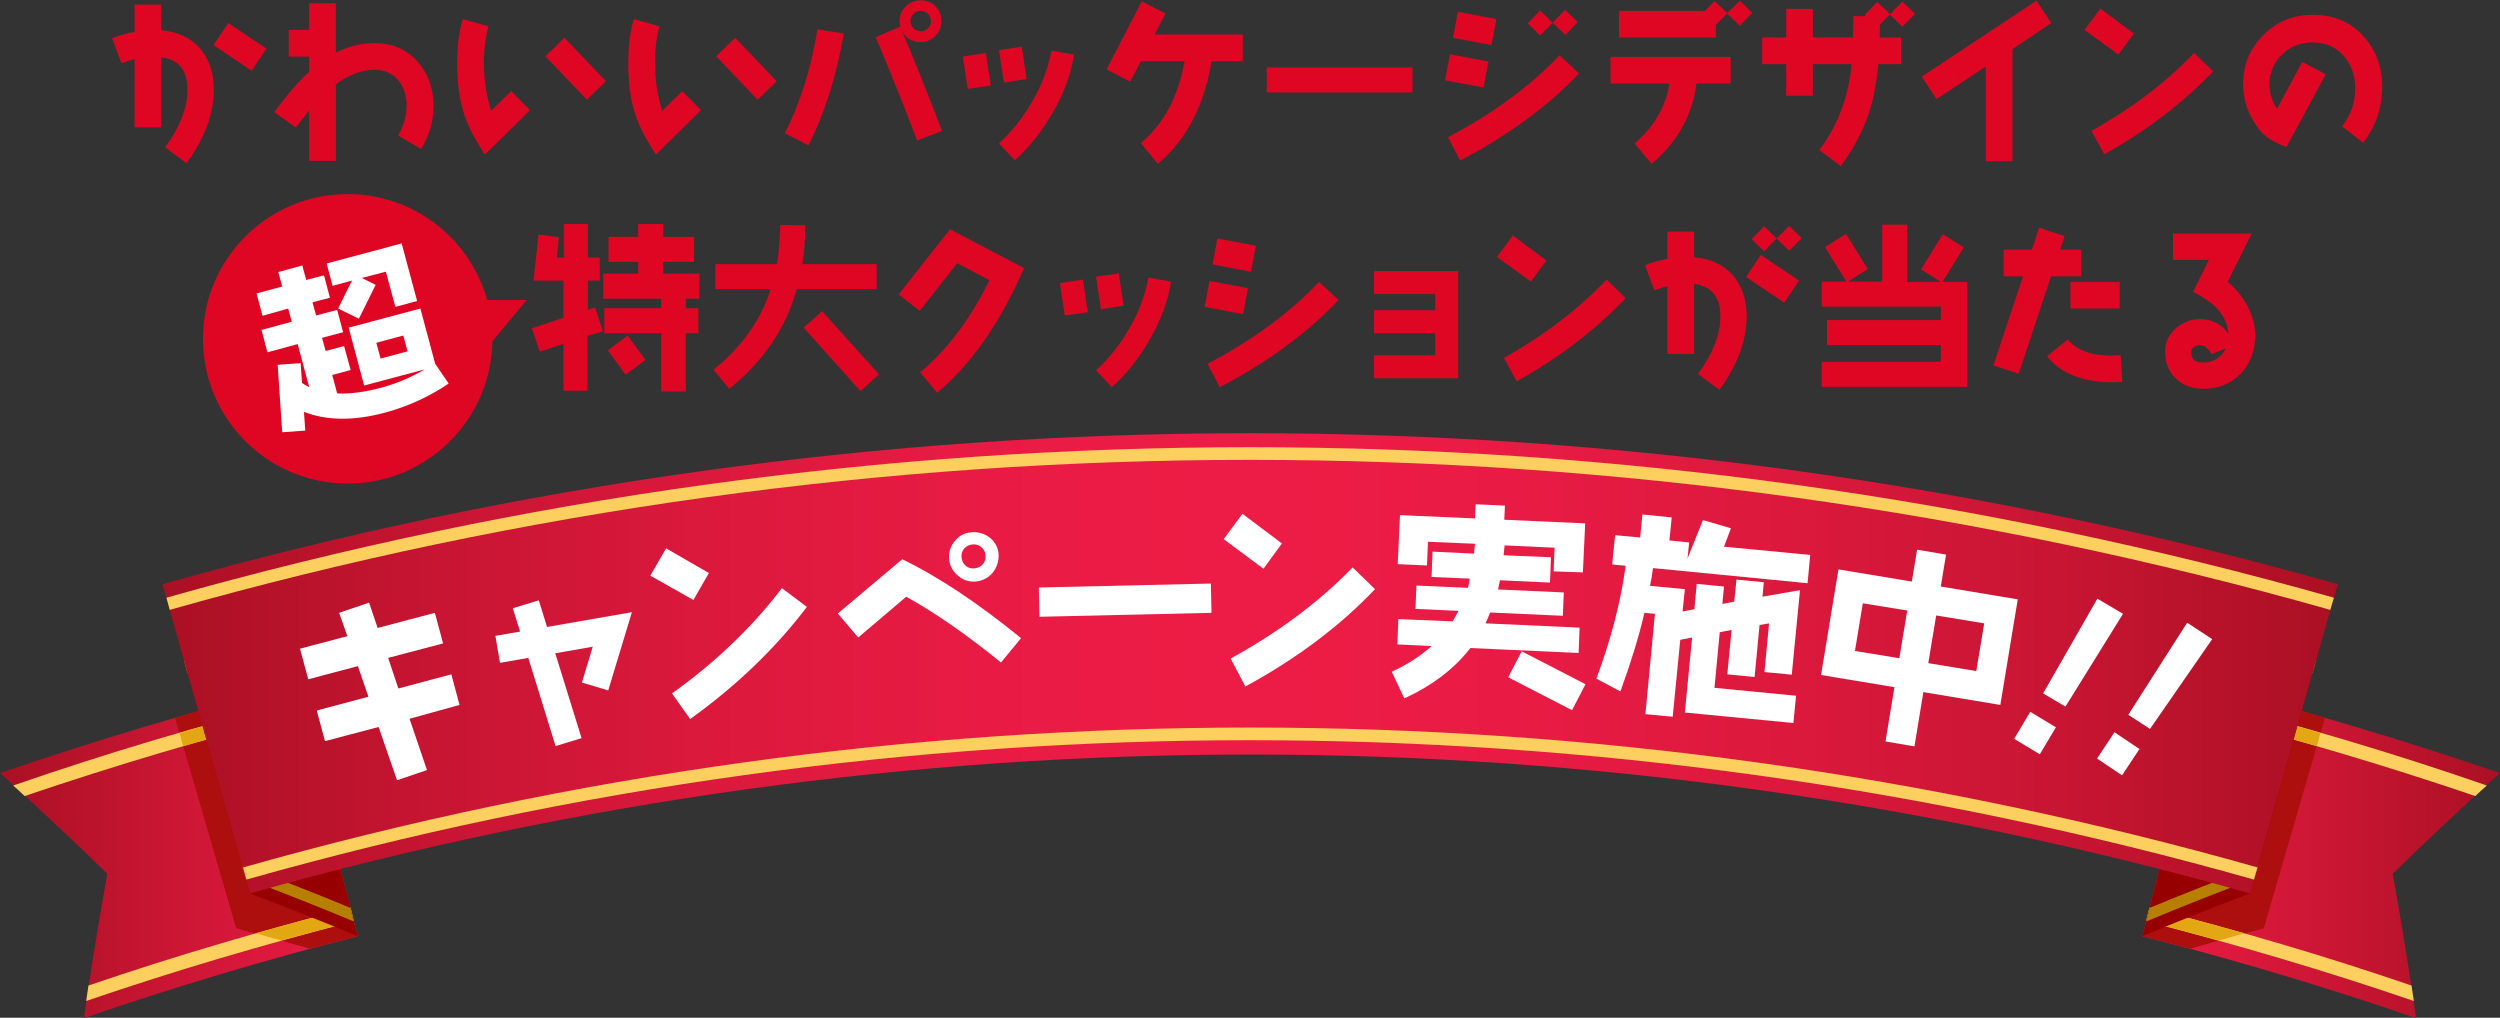 <?xml version="1.0" encoding="utf-8"?>
<!-- Generator: Adobe Illustrator 27.9.6, SVG Export Plug-In . SVG Version: 9.03 Build 54986)  -->
<svg version="1.1" id="レイヤー_1" xmlns="http://www.w3.org/2000/svg" xmlns:xlink="http://www.w3.org/1999/xlink" x="0px"
	 y="0px" viewBox="0 0 760 309.4" style="enable-background:new 0 0 760 309.4;" xml:space="preserve">
<rect x="0" y="0" width="760" height="309.4" fill="#333333" stroke="none"/>
<style type="text/css">
	.st0{fill:url(#SVGID_1_);}
	.st1{fill:#AD0E0E;}
	.st2{fill:#FCCF5E;}
	.st3{fill:#E2A713;}
	.st4{fill:#960000;}
	.st5{fill:#B67F00;}
	.st6{fill:url(#SVGID_00000017485072036956056630000014511734734085179327_);}
	.st7{fill:url(#SVGID_00000011027396978375622490000003808924383492190095_);}
	.st8{fill:#FFFFFF;}
	.st9{fill:#DF0623;}
</style>
<g>
	<g>
		<g>
			<linearGradient id="SVGID_1_" gradientUnits="userSpaceOnUse" x1="0" y1="258.909" x2="108.704" y2="258.909">
				<stop  offset="0" style="stop-color:#AA1023"/>
				<stop  offset="1" style="stop-color:#ED1C46"/>
			</linearGradient>
			<path class="st0" d="M89.2,208.4c6.5,25.4,13,50.8,19.5,76.2c-28,7.2-55.7,15.4-83.2,24.9c0.3-1.7,0.5-3.5,0.8-5.3
				c0.2-1.6,0.5-3.1,0.7-4.7c1.7-11.3,3.6-22.6,5.6-33.9c-8.2-8-16.6-15.9-25.1-23.8c-1.2-1.1-2.3-2.2-3.5-3.2
				c-1.3-1.2-2.6-2.4-4-3.6C29.5,224.9,59.2,216.1,89.2,208.4z"/>
			<path class="st1" d="M71.8,282.2c7.5,2,15,4.1,22.4,6.2c4.8-1.3,9.7-2.6,14.5-3.8c-6.5-25.4-13-50.8-19.5-76.2
				c-12,3.1-24,6.3-36,9.8C59.4,239.5,65.6,260.8,71.8,282.2z"/>
			<g>
				<path class="st2" d="M90.4,213c0.3,1.4,0.7,2.7,1,4.1c-28.2,7.2-56.2,15.5-83.9,24.9c-1.2-1.1-2.3-2.2-3.5-3.2
					C32.5,228.9,61.3,220.4,90.4,213z"/>
				<path class="st2" d="M106.5,276c0.3,1.4,0.7,2.7,1,4.1c-27.3,7-54.4,15-81.3,24.2c0.2-1.6,0.5-3.1,0.7-4.7
					C53.2,290.6,79.8,282.8,106.5,276z"/>
				<g>
					<path class="st3" d="M85.5,285.9c7.3-2,14.7-4,22.1-5.9c-0.3-1.4-0.7-2.7-1-4.1c-9.6,2.5-19.3,5.1-28.8,7.8
						C80.3,284.5,82.9,285.2,85.5,285.9z"/>
					<path class="st3" d="M55.7,226.8c11.9-3.4,23.8-6.7,35.7-9.7c-0.3-1.4-0.7-2.7-1-4.1c-12,3.1-23.9,6.3-35.8,9.8
						C54.9,224.1,55.3,225.4,55.7,226.8z"/>
				</g>
			</g>
			<g>
				<path class="st4" d="M89.2,208.4c6.5,25.4,13,50.8,19.5,76.2c-10.7-4.5-21.6-8.8-32.7-13c-7.1-25.2-14.3-50.5-21.4-75.7
					C66.3,199.9,77.8,204,89.2,208.4z"/>
				<g>
					<path class="st5" d="M106.5,276c0.3,1.4,0.7,2.7,1,4.1c-10.8-4.5-21.7-8.8-32.8-13c-0.4-1.3-0.8-2.7-1.1-4
						C84.7,267.2,95.7,271.5,106.5,276z"/>
					<path class="st5" d="M90.4,213c0.3,1.4,0.7,2.7,1,4.1c-11.3-4.3-22.8-8.5-34.4-12.5c-0.4-1.3-0.8-2.7-1.1-4
						C67.5,204.4,79,208.6,90.4,213z"/>
				</g>
			</g>
		</g>
		<g>
			
				<linearGradient id="SVGID_00000070814553168432686250000018336261013746285491_" gradientUnits="userSpaceOnUse" x1="651.296" y1="258.909" x2="760" y2="258.909">
				<stop  offset="0" style="stop-color:#ED1C46"/>
				<stop  offset="1" style="stop-color:#AA1023"/>
			</linearGradient>
			<path style="fill:url(#SVGID_00000070814553168432686250000018336261013746285491_);" d="M670.8,208.4
				c-6.5,25.4-13,50.8-19.5,76.2c28,7.2,55.7,15.4,83.2,24.9c-0.3-1.7-0.5-3.5-0.8-5.3c-0.2-1.6-0.5-3.1-0.7-4.7
				c-1.7-11.3-3.6-22.6-5.6-33.9c8.2-8,16.6-15.9,25.1-23.8c1.2-1.1,2.3-2.2,3.5-3.2c1.3-1.2,2.6-2.4,4-3.6
				C730.5,224.9,700.8,216.1,670.8,208.4z"/>
			<path class="st1" d="M688.2,282.2c-7.5,2-15,4.1-22.4,6.2c-4.8-1.3-9.7-2.6-14.5-3.8c6.5-25.4,13-50.8,19.5-76.2
				c12,3.1,24,6.3,36,9.8C700.6,239.5,694.4,260.8,688.2,282.2z"/>
			<g>
				<path class="st2" d="M669.6,213c-0.3,1.4-0.7,2.7-1,4.1c28.2,7.2,56.2,15.5,83.9,24.9c1.2-1.1,2.3-2.2,3.5-3.2
					C727.5,228.9,698.7,220.4,669.6,213z"/>
				<path class="st2" d="M653.5,276c-0.3,1.4-0.7,2.7-1,4.1c27.3,7,54.4,15,81.3,24.2c-0.2-1.6-0.5-3.1-0.7-4.7
					C706.8,290.6,680.2,282.8,653.5,276z"/>
				<g>
					<path class="st3" d="M674.5,285.9c-7.3-2-14.7-4-22.1-5.9c0.3-1.4,0.7-2.7,1-4.1c9.6,2.5,19.3,5.1,28.8,7.8
						C679.7,284.5,677.1,285.2,674.5,285.9z"/>
					<path class="st3" d="M704.3,226.8c-11.9-3.4-23.8-6.7-35.7-9.7c0.3-1.4,0.7-2.7,1-4.1c12,3.1,23.9,6.3,35.8,9.8
						C705.1,224.1,704.7,225.4,704.3,226.8z"/>
				</g>
			</g>
			<g>
				<path class="st4" d="M670.8,208.4c-6.5,25.4-13,50.8-19.5,76.2c10.7-4.5,21.6-8.8,32.7-13c7.1-25.2,14.3-50.5,21.4-75.7
					C693.7,199.9,682.2,204,670.8,208.4z"/>
				<g>
					<path class="st5" d="M653.5,276c-0.3,1.4-0.7,2.7-1,4.1c10.8-4.5,21.7-8.8,32.8-13c0.4-1.3,0.8-2.7,1.1-4
						C675.3,267.2,664.3,271.5,653.5,276z"/>
					<path class="st5" d="M669.6,213c-0.3,1.4-0.7,2.7-1,4.1c11.3-4.3,22.8-8.5,34.4-12.5c0.4-1.3,0.8-2.7,1.1-4
						C692.5,204.4,681,208.6,669.6,213z"/>
				</g>
			</g>
		</g>
		
			<linearGradient id="SVGID_00000116950849964396056860000015144993813623947681_" gradientUnits="userSpaceOnUse" x1="49.372" y1="201.619" x2="710.627" y2="201.619">
			<stop  offset="0" style="stop-color:#AA1023"/>
			<stop  offset="3.287226e-03" style="stop-color:#AB1023"/>
			<stop  offset="0.13" style="stop-color:#C81533"/>
			<stop  offset="0.256" style="stop-color:#DC193D"/>
			<stop  offset="0.38" style="stop-color:#E91B44"/>
			<stop  offset="0.5" style="stop-color:#ED1C46"/>
			<stop  offset="0.62" style="stop-color:#E91B44"/>
			<stop  offset="0.744" style="stop-color:#DC193D"/>
			<stop  offset="0.87" style="stop-color:#C81533"/>
			<stop  offset="0.997" style="stop-color:#AB1023"/>
			<stop  offset="1" style="stop-color:#AA1023"/>
		</linearGradient>
		<path style="fill:url(#SVGID_00000116950849964396056860000015144993813623947681_);" d="M684,271.6c-198.7-56.3-409.2-56.3-608,0
			c-8.9-31.3-17.8-62.7-26.6-94c216.1-61.2,445.1-61.2,661.3,0C701.7,208.9,692.9,240.2,684,271.6z"/>
		<g>
			<path class="st2" d="M708.4,185.4c-214.7-60.8-442.1-60.8-656.8,0c-0.3-1.2-0.7-2.5-1-3.7c215.4-61,443.5-61,658.9,0
				C709.1,182.9,708.8,184.2,708.4,185.4z"/>
			<path class="st2" d="M685.2,267.4c-199.5-56.5-410.8-56.5-610.3,0c-0.3-1.2-0.7-2.5-1-3.7c200.2-56.7,412.2-56.7,612.4,0
				C685.9,265,685.5,266.2,685.2,267.4z"/>
		</g>
	</g>
	<g>
		<path class="st8" d="M124.5,218.5l5.3,15.6l-9.1,3.1l-5.6-16.2l-16.3,4.3l-2.5-9.3l15.7-4.2l-3.2-9.3l-15.1,4l-2.5-9.3l14.4-3.8
			l-2.5-7.1l9.1-3.1l2.6,7.7l17.4-4.6l2.5,9.3l-16.7,4.4l3.1,9.3l16.1-4.3l2.5,9.3L124.5,218.5z"/>
		<path class="st8" d="M184.9,209.9l-8-2.4l3.3-10.9l-11.4,2l8,25.8l-7.9,2.4l-8.3-26.8l-8.6,1.5l-1.4-8.2l7.5-1.3l-2.2-7.1l7.9-2.4
			l2.5,8.1l25.8-4.5L184.9,209.9z"/>
		<path class="st8" d="M210.8,182.4l-13.1-7.4l4.8-8.3l13,7.5L210.8,182.4z M209.8,218.6l-5.5-7.8c13.4-9.6,24.5-20.3,33.4-32
			l7.6,5.7C235.8,197,224,208.4,209.8,218.6z"/>
		<path class="st8" d="M304.3,201.4c-10.2-8.3-19.8-15-28.8-20l-14.6,12.4l-6.2-7.3l19.6-16.5c11.1,5.4,23.1,13.4,36.1,24
			L304.3,201.4z M301.7,174.2c-1.4,1.6-3.1,2.4-5.2,2.6c-2.1,0.1-3.9-0.5-5.4-1.9c-1.6-1.4-2.4-3-2.6-5.1c-0.1-2.1,0.5-3.9,1.9-5.5
			c1.4-1.6,3-2.4,5.2-2.5c2.1-0.1,3.9,0.5,5.5,1.8c1.6,1.4,2.4,3.1,2.5,5.2C303.6,170.8,303,172.6,301.7,174.2z M298.4,166.4
			c-0.7-0.7-1.7-1-2.7-0.9c-1,0.1-1.9,0.5-2.5,1.2c-0.7,0.7-1,1.7-0.9,2.7c0.1,1,0.5,1.9,1.2,2.5c0.7,0.7,1.7,1,2.7,0.9
			c1-0.1,1.9-0.5,2.5-1.2c0.7-0.7,1-1.7,0.9-2.7C299.6,168,299.2,167.1,298.4,166.4z"/>
		<path class="st8" d="M316,187.5l-0.2-8.9l52.3-1.2l0.2,8.9L316,187.5z"/>
		<path class="st8" d="M384.1,172.9l-12.1-9l5.7-7.7l12,9L384.1,172.9z M378.6,208.7l-4.5-8.5c14.4-7.9,26.8-17.1,37.1-27.7l6.8,6.6
			C407.2,190.5,394,200.3,378.6,208.7z"/>
		<path class="st8" d="M472.3,173.7l0.3-7.2l-15.2-0.7c-0.1,1-0.2,2-0.3,3l14.4,0.6l-0.3,7.7l-15.2-0.7l-0.6,2.8l20,0.9l-0.3,7.1
			l-22.1-1c-0.4,1.1-0.9,2.2-1.4,3.3l28.6,1.3l-0.3,7.7l-32.9-1.5c-4.8,6.2-11.5,11.4-20.1,15.3l-3.8-8.1c4.8-2.2,8.8-4.8,12.1-7.8
			l-10.4-0.5l0.3-7.7l16.5,0.7c0.6-1.1,1.2-2.1,1.8-3.2l-13.1-0.6l0.3-7.1l15.6,0.7c0.2-0.5,0.4-1.5,0.6-2.8l-11.6-0.5l0.3-7.7
			l12.6,0.6c0.1-1,0.2-1.9,0.3-3l-14.3-0.6l-0.3,7.2l-8.9-0.4l0.7-14.9l22.8,1l0.2-4.3l8.9,0.4l-0.2,4.3l24.6,1.1l-0.7,14.9
			L472.3,173.7z M477.9,215.9l-19.4-10l4.1-7.9l19.4,10L477.9,215.9z"/>
		<path class="st8" d="M502.5,172.7c-0.2,1.8-0.5,3.6-0.9,5.4l10.6,1l-0.7,6.8l3.6-0.7l0.7-7.7l8.3,0.8l-0.5,5.3l3.6-0.7l0.7-6.7
			l8.3,0.8l-0.4,4.4l11.4-2l-2.5,25.7l-8.3-0.8l1.4-14.8l-2.9,0.5l-1.5,15.8l-8.3-0.8l1.3-13.5l-3.6,0.7l-1.6,16.9l24.8,2.4
			l-0.8,8.3l-33-3.2l2.2-22.8l-3.6,0.7l-2.3,23.4l-8.3-0.8l2.9-30.5l-3.2-0.3c-1.7,7.4-4.2,15.4-7.3,23.9l-7.3-3.9
			c4.4-11.8,7.4-23.2,8.9-34.3l-4.1-0.4l0.9-8.9l7.6,0.7l0.7-7l8.9,0.9l-0.7,7l6,0.6l-0.5,4.9c1.1-2.8,2.7-6.7,4.7-11.7l8.5,2.5
			l-2.1,5.6l26.2,2.5l-0.8,8.6L502.5,172.7z"/>
		<path class="st8" d="M584.7,210.4l-2.7,16.5l-8.8-1.5l2.7-16.5l-22.3-3.7l5.3-32.1l22.3,3.7l1.6-9.7l8.8,1.5l-1.6,9.7l23.4,3.9
			l-5.3,32.1L584.7,210.4z M579.8,185.6l-13.5-2.2l-2.4,14.5l13.5,2.2L579.8,185.6z M603.2,189.5l-14.6-2.4l-2.4,14.5l14.6,2.4
			L603.2,189.5z"/>
		<path class="st8" d="M620.1,229.3l-7.8-4.7l4.9-8.2l7.8,4.7L620.1,229.3z M627.9,214.8l-6.8-4l16.5-28.8l7.8,4.6L627.9,214.8z"/>
		<path class="st8" d="M645.1,235.7l-7.6-5.1l5.3-8l7.6,5.1L645.1,235.7z M653.6,221.6l-6.6-4.3l17.9-28l7.6,5L653.6,221.6z"/>
	</g>
</g>
<g>
	<g>
		<path class="st9" d="M56.7,49.6l-6.5-4.8c4.5-6.2,6.8-12,6.8-17.5c0-5.9-2.6-9.2-8-9.9v21.3h-8.1V18c-1.4,0.3-2.6,0.8-4,1.2
			l-2.8-7.6c2.3-0.9,4.5-1.5,6.8-1.9V1.4h8.1v7.8c5,0.4,9,2.3,11.8,5.5C63.6,18,65,22.2,65,27.3C65,34.6,62.2,42.1,56.7,49.6z
			 M76.5,21.5l-11.6-7.8L69.4,7L81,14.8L76.5,21.5z"/>
		<path class="st9" d="M128,45.3l-7-4.1c1.8-3,2.6-6,2.6-9.1c0-3.2-0.9-5.7-2.5-7.7c-1.8-2.1-4.3-3.2-7.3-3.2
			c-3.8,0-7.7,1.5-11.7,4.4v23.3H94V33.6c-1.2,1.5-2.6,3.2-4,5.2l-6.6-4.7c3.7-5.1,7.2-9.2,10.6-12.3v-4.6h-6.2V9.1H94V1h8.1v15
			c3.8-1.9,7.7-2.9,11.7-2.9c5.3,0,9.7,1.8,13,5.5c3.3,3.6,5,8.2,5,13.6C131.8,36.7,130.6,41.1,128,45.3z"/>
		<path class="st9" d="M147.4,47c-3.2-4.9-5.5-9.3-6.6-13.3c-1.2-3.9-1.8-8.8-1.8-14.7c0-4.9,0.5-9.2,1.7-13.2l7.8,2.2
			c-0.9,3.3-1.4,6.9-1.4,11c0,5.3,0.8,10.3,2.2,14.7l6.1-6l5.7,5.8L147.4,47z M178.4,30.3l-12.6-13.2l5.8-5.6l12.6,13.2L178.4,30.3z
			"/>
		<path class="st9" d="M199.4,47c-3.2-4.9-5.5-9.3-6.6-13.3c-1.2-3.9-1.8-8.8-1.8-14.7c0-4.9,0.5-9.2,1.7-13.2l7.8,2.2
			c-0.9,3.3-1.4,6.9-1.4,11c0,5.3,0.8,10.3,2.2,14.7l6.1-6l5.7,5.8L199.4,47z M230.3,30.3l-12.6-13.2l5.8-5.6l12.6,13.2L230.3,30.3z
			"/>
		<path class="st9" d="M245.8,44.2l-7.2-3.7c4.7-9.3,8-19.8,9.9-31.6l8,1.3C254.4,22.8,250.8,34.1,245.8,44.2z M278.8,42.7
			c-4.9-12.8-9.1-23.3-12.6-31.4l7.5-3.2l0.2,0.5c-0.3-0.7-0.4-1.5-0.4-2.2c0-1.8,0.6-3.3,1.9-4.5c1.2-1.2,2.7-1.8,4.5-1.8
			c1.8,0,3.3,0.6,4.5,1.8c1.2,1.2,1.8,2.8,1.8,4.5c0,1.8-0.6,3.2-1.8,4.5c-1.2,1.2-2.8,1.9-4.5,1.9c-2.6,0-4.6-1.2-5.8-3.6
			c3.5,8.2,7.6,18.4,12.3,30.6L278.8,42.7z M282.1,4.2c-0.6-0.6-1.4-0.9-2.2-0.9c-0.9,0-1.6,0.3-2.2,0.9c-0.6,0.6-0.9,1.4-0.9,2.2
			c0,0.9,0.3,1.6,0.9,2.2c0.6,0.6,1.4,0.9,2.2,0.9c0.9,0,1.6-0.3,2.2-0.9c0.6-0.6,0.9-1.4,0.9-2.2C283,5.5,282.6,4.8,282.1,4.2z"/>
		<path class="st9" d="M294.2,27l-1.5-9.8l7-1.1l1.5,9.9L294.2,27z M305.2,25.1l-1.5-9.9l6.9-1l1.5,9.8L305.2,25.1z M320.1,34.1
			c-3.2,5.6-7,10.5-11.6,14.6l-4.8-5.1c4-3.7,7.4-8,10.2-12.9c2.9-5,4.8-10.1,5.7-15.3l6.9,1.2C325.6,22.6,323.4,28.4,320.1,34.1z"
			/>
		<path class="st9" d="M368.3,18.6c-2.2,13.5-7.6,23.9-16.3,31.2l-5.2-6.3c7-5.8,11.4-14.1,13.3-24.9h-13.3l-3.2,6.2l-7.2-3.7
			l10.7-20.7l7.2,3.7l-3.3,6.4h26.8v8.1H368.3z"/>
		<path class="st9" d="M385.1,28.1v-7.6h44.3v7.6H385.1z"/>
		<path class="st9" d="M451,26.6l-11.7-2.2l1.5-7.9l11.7,2.2L451,26.6z M443.9,48.8l-3.7-7.1c13.9-7.3,25.2-15.7,33.9-24.9l5.9,5.5
			C470.7,32.2,458.7,41,443.9,48.8z M453.4,13.7l-11.7-2.2l1.5-7.9l11.7,2.2L453.4,13.7z M475.9,10.6L472,6.9l-3.8,3.9l-3.8-3.7
			l3.8-3.9l3.8,3.7l3.8-3.9l3.8,3.7L475.9,10.6z"/>
		<path class="st9" d="M515.7,25.4c-1.2,9.7-5.8,17.8-13.6,24.4l-5.2-6.2c5.9-5,9.5-11.1,10.6-18.2h-17.9v-8.1h36.5v8.1H515.7z
			 M528.9,7.8L525,4.1l-3.4,3.5v3.8h-29.4V3.3h26.1l2.9-3l3.9,3.7l3.8-3.8l3.8,3.7L528.9,7.8z"/>
		<path class="st9" d="M578.3,8.1l-3.8-3.7l-3,3.1l-0.1,3.9h6.5v8.1H571c-0.5,6-1.6,11.5-3.4,16.4c-1.8,4.9-4.5,9.8-8,14.6l-6.5-4.9
			c5.7-7.6,8.9-16.4,9.8-26.1h-11.8v9.6h-8.1v-9.6h-7.3v-8.1h7.3V2.7h8.1v8.7h12.2c0.1-1.7,0.1-3.9,0.1-6.5h3.9l-0.4-0.4l3.8-3.9
			l3.9,3.7l3.7-3.8l3.9,3.7L578.3,8.1z"/>
		<path class="st9" d="M611.8,14.9V49h-8.1V20.2l-15,9.9l-4.5-6.8l34.9-23.1l4.5,6.8L611.8,14.9z"/>
		<path class="st9" d="M644,16.6l-10.3-7.5l4.8-6.5l10.2,7.6L644,16.6z M639.7,46.9l-3.9-7.1c12.2-6.8,22.6-14.7,31.2-23.7l5.8,5.6
			C663.6,31.3,652.6,39.7,639.7,46.9z"/>
		<path class="st9" d="M718.4,43.4l-6.4-5c2.7-3.5,4-7.3,4-11.6c0-3.9-1.2-7.2-3.5-9.8c-2.4-2.8-5.6-4.1-9.5-4.1
			c-3.7,0-6.8,1.2-9.3,3.7s-3.8,5.6-3.8,9.2c0,2.4,0.8,4.9,2.3,7.3l7.7-14.3l7.1,3.8l-11.9,22.1c-1.1-0.4-2.2-0.9-3.4-1.5
			c-3-1.3-5.3-3.8-7.2-7.4c-1.8-3.3-2.6-6.7-2.6-10.2c0-5.9,2.1-10.9,6.2-15c4.1-4.1,9.1-6.1,15-6.1c6.2,0,11.3,2.1,15.2,6.3
			c3.9,4.2,5.9,9.5,5.9,15.7C724.1,33,722.2,38.5,718.4,43.4z"/>
	</g>
</g>
<g>
	<circle class="st9" cx="105.7" cy="103" r="44"/>
	<g>
		<g>
			<path class="st9" d="M178.6,102.1v16.7h-7.3v-14.3l-7.2,2.4l-2.4-7.1l9.6-3.2V85.3h-9.1l1.5-14l6.2,0.8l-0.6,6.2h2.1V68.1h7.3
				v10.2h3.6v7h-3.6v8.9l2.2-0.7l2.4,7.2L178.6,102.1z M208.5,90.8v2.9h3.8v7.6h-3.8v17.7H201v-17.7h-17.3v-7.6H201v-2.9h-17.6v-7.6
				H194v-3.6h-9v-7.6h9v-3.9h7.6v3.9h9.4v7.6h-9.4v3.6h11v7.6H208.5z M190.2,113.9l-5.4-7.4l6-4.5l5.4,7.4L190.2,113.9z"/>
			<path class="st9" d="M242.2,87.9c-3.2,11.7-10,21.8-20.5,30.3l-4.8-5.8c8.6-6.9,14.4-15.1,17.4-24.5h-16.8v-7.6h18.7
				c0.6-3.7,0.9-7.7,1-11.9l7.6,0.1c0,4-0.3,8-0.9,11.8h22.6v7.6H242.2z M261.6,118.9l-17.3-19.3l5.6-5l17.3,19.2L261.6,118.9z"/>
			<path class="st9" d="M284.9,119.4l-5.2-6.2c8.3-6.9,15.3-16.2,21.1-28L291,80l-11.4,14.5l-6.4-5l15.6-19.8l22.5,11.8
				C304.1,98.1,295.3,110.7,284.9,119.4z"/>
			<path class="st9" d="M323.7,95.9l-1.5-9.8l7-1.1l1.5,9.9L323.7,95.9z M334.7,94l-1.5-9.9l6.9-1l1.5,9.8L334.7,94z M349.6,103.1
				c-3.2,5.6-7,10.5-11.6,14.6l-4.8-5.1c4-3.7,7.4-8,10.2-12.9c2.9-5,4.8-10.1,5.7-15.3l6.9,1.2C355.1,91.5,352.9,97.3,349.6,103.1z
				"/>
			<path class="st9" d="M377.9,95.5l-11.7-2.2l1.5-7.9l11.7,2.2L377.9,95.5z M370.8,117.7l-3.7-7.1c13.9-7.3,25.2-15.7,33.9-24.9
				l5.9,5.5C397.6,101.1,385.5,110,370.8,117.7z M380.3,82.6l-11.7-2.2l1.5-7.9l11.7,2.2L380.3,82.6z"/>
			<path class="st9" d="M417.7,115v-7h18.6v-6.7h-18.6v-7h18.6v-4.9h-18.6v-7h25.6V115H417.7z"/>
			<path class="st9" d="M465.4,85.6l-10.3-7.5l4.8-6.5l10.2,7.6L465.4,85.6z M461.1,115.9l-3.9-7.1C469.4,102,479.8,94,488.4,85
				l5.8,5.6C485.1,100.3,474,108.7,461.1,115.9z"/>
			<path class="st9" d="M522.7,118.5l-6.5-4.8c4.5-6.2,6.8-12,6.8-17.5c0-5.9-2.6-9.2-8-9.9v21.3h-8.1V87c-1.3,0.3-2.6,0.8-4,1.2
				l-2.8-7.6c2.3-0.9,4.6-1.5,6.8-1.9v-8.3h8.1v7.8c5,0.4,9,2.3,11.8,5.5c2.8,3.3,4.2,7.5,4.2,12.5
				C530.9,103.5,528.2,111,522.7,118.5z M542.4,92l-11.6-7.8l4.5-6.7l11.6,7.8L542.4,92z M543.9,76.2l-3.8-3.7l-3.8,3.9l-3.8-3.7
				l3.8-3.9l3.8,3.7l3.8-3.8l3.8,3.7L543.9,76.2z"/>
			<path class="st9" d="M553.8,117.6V110H590v-5.1h-34.6v-7.6H590v-4.1h-36.2v-7.6h7.5l-6.5-10.5l6.4-4l6.6,10.7l-6,3.8h10.4V68.3
				h7.6v17.4h10.2l-6-3.8l6.6-10.7l6.4,4l-6.5,10.5h7.5v31.9H553.8z"/>
			<path class="st9" d="M623.5,84l-9.8,29.6l-7.7-2.5l9-27.1h-5.9v-8.1h8.6l2.2-6.7l7.7,2.6l-1.3,4.1h6.4V84H623.5z M642.3,116.2
				c-9.1,0-15.8-2.6-20-7.9l6.3-5.1c2.6,3.2,7,4.9,13.2,4.9c0.9,0,1.9-0.1,2.9-0.1l0.5,8.1C644.3,116.1,643.3,116.2,642.3,116.2z
				 M629.4,93.8v-8.1h15v8.1H629.4z"/>
			<path class="st9" d="M681.1,113.7c-3,3-6.8,4.5-11.4,4.5c-3.4,0-6.2-1.1-8.3-3.2c-2.2-2.1-3.2-4.9-3.2-8.2c0-2.8,1.1-5.1,3.3-7
				c2.1-1.8,4.5-2.8,7.3-2.8c3.6,0,6.5,1.5,8.7,4.5c-0.3-3-1.5-5.6-3.6-7.8c-1.5-1.6-3.9-3.2-7.2-5l4.8-9.7h-10.9V71h23.9l-7.3,14.7
				c2.5,2,4.5,4.5,6,7.3c1.6,3,2.4,6,2.4,9.1C685.5,106.8,684,110.7,681.1,113.7z M672.3,107.7c-0.3-0.7-0.7-1.3-1.4-1.9
				c-0.7-0.6-1.4-0.9-2.2-0.9c-0.5,0-1.1,0.2-1.7,0.6c-0.6,0.4-0.9,0.9-0.9,1.4c0,2.2,1.1,3.3,3.5,3.3c3.3,0,5.7-1.4,7-4.3
				L672.3,107.7z"/>
		</g>
	</g>
	<g>
		<path class="st8" d="M117.2,125.4c-9.6,2.6-17.9,2.5-24.8-0.2l0.4,5.7l-7,0.5l-1.4-20.5l7-0.5l0.4,6c0.7,0.5,1.4,0.9,2.2,1.3
			l-3.5-13.1l-9.2,2.5l-1.8-6.8l9.2-2.5l-1.1-4L79.8,96L78,89.2l7.8-2.1l-1.2-4.4l7.3-2l1.2,4.4l5.4-1.4l1.8,6.8L95,91.9l1.1,4
			l6.4-1.7l1.8,6.8l-6.4,1.7l1.1,4l5.6-1.5l2,7.3l-5.6,1.5l1.5,5.6c4,0.2,8.2-0.4,12.9-1.6c4.9-1.3,9.5-3.2,13.7-5.7l-18.4,4.9
			l-4.7-17.6l21.8-5.8l4.5,16.8l4.1,6C130.5,120.6,124.1,123.5,117.2,125.4z M120.2,93.3l-2.9-10.7l-7.3,1.9l4.2,2.1l-5.1,10.3
			l-6.3-3.1l4.2-8.5l-5.9,1.6l-1.8-6.8l22.8-6.1l4.7,17.5L120.2,93.3z M122.6,102l-8.2,2.2l1.3,4.8l8.2-2.2L122.6,102z"/>
	</g>
	<polygon class="st9" points="160.1,91.2 143.5,111.2 143.5,91.2 	"/>
</g>
</svg>
